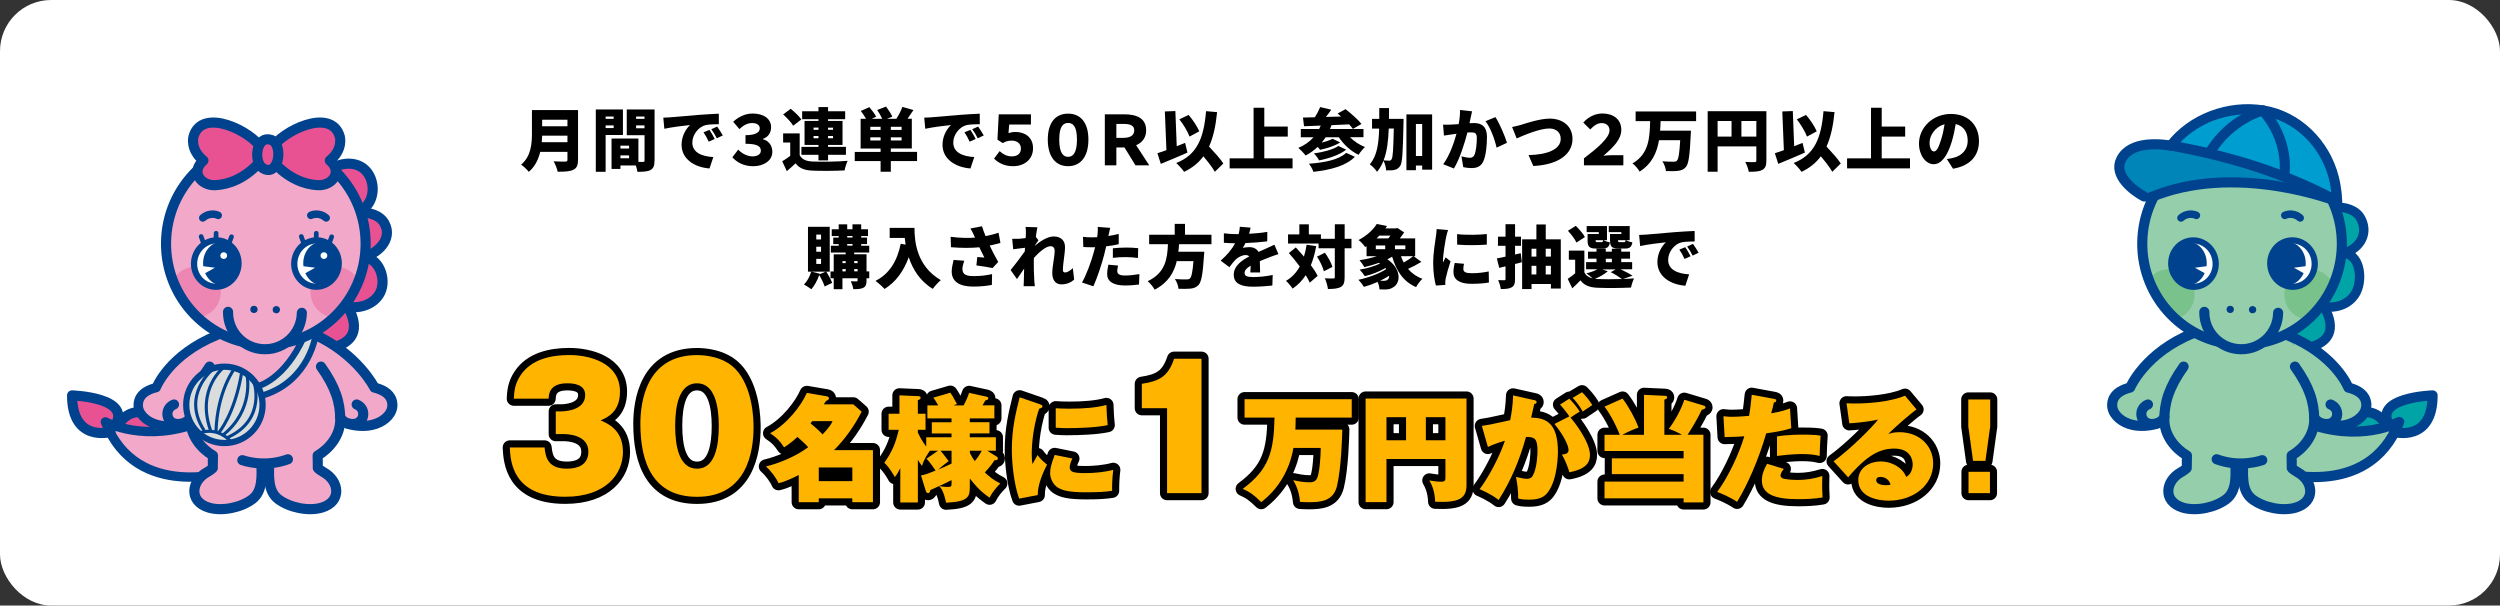 <?xml version="1.0" encoding="UTF-8"?>
<svg id="_レイヤー_2" data-name="レイヤー 2" xmlns="http://www.w3.org/2000/svg" viewBox="0 0 880 213.15">
  <rect x="0" y="0" width="880" height="213.15" fill="#333333" stroke="none"/>
  <defs>
    <style>
      .cls-1 {
        fill: #95ceab;
      }

      .cls-1, .cls-2, .cls-3, .cls-4, .cls-5, .cls-6, .cls-7, .cls-8, .cls-9, .cls-10, .cls-11, .cls-12, .cls-13, .cls-14 {
        stroke-width: 0px;
      }

      .cls-2, .cls-15 {
        fill: #dbdcdc;
      }

      .cls-15, .cls-16, .cls-17, .cls-18, .cls-19, .cls-20, .cls-21, .cls-22, .cls-23, .cls-24, .cls-25 {
        stroke-linecap: round;
        stroke-linejoin: round;
      }

      .cls-15, .cls-16, .cls-17, .cls-19, .cls-20, .cls-21, .cls-22, .cls-23, .cls-24, .cls-25 {
        stroke: #00428d;
      }

      .cls-15, .cls-17, .cls-24 {
        stroke-width: 2.2px;
      }

      .cls-16 {
        stroke-width: 1.65px;
      }

      .cls-16, .cls-18, .cls-19, .cls-22, .cls-23, .cls-24, .cls-25 {
        fill: none;
      }

      .cls-3 {
        fill: #ed86b3;
      }

      .cls-17, .cls-6 {
        fill: #fff;
      }

      .cls-18 {
        stroke: #000;
        stroke-width: 5px;
      }

      .cls-19 {
        stroke-width: 2.65px;
      }

      .cls-5 {
        fill: #003d87;
      }

      .cls-20, .cls-21, .cls-23 {
        stroke-width: 3.56px;
      }

      .cls-20, .cls-14 {
        fill: #e85292;
      }

      .cls-21, .cls-10 {
        fill: #00a4a7;
      }

      .cls-22 {
        stroke-width: 1.1px;
      }

      .cls-7 {
        fill: #7ac28c;
      }

      .cls-8 {
        fill: #f2a8c8;
      }

      .cls-9 {
        fill: #ffb400;
      }

      .cls-11 {
        fill: #00428d;
      }

      .cls-25 {
        stroke-width: 3.3px;
      }

      .cls-12 {
        fill: #009ed0;
      }

      .cls-13 {
        fill: #0085b9;
      }
    </style>
  </defs>
  <g id="_レイヤー_2-2" data-name="レイヤー 2">
    <rect class="cls-6" width="880" height="213.15" rx="18" ry="18"/>
    <g>
      <path class="cls-4" d="m203.46,56.25c0,1.97-.46,2.95-1.68,3.53-1.27.6-3.02.67-5.47.67-.19-1.03-.89-2.74-1.44-3.67,1.54.12,3.55.1,4.13.1s.74-.19.74-.67v-2.76h-9.58c-.65,2.66-1.85,5.23-4.03,7.03-.53-.72-1.94-2.04-2.71-2.52,3.53-2.93,3.82-7.42,3.82-10.99v-8.23h16.23v17.52Zm-3.72-6.19v-2.3h-8.9c-.02.72-.07,1.51-.14,2.3h9.05Zm-8.9-7.92v2.3h8.9v-2.3h-8.9Z"/>
      <path class="cls-4" d="m213.18,47.51v12.96h-3.46v-21.94h9.55v8.98h-6.1Zm0-6.5v.82h2.83v-.82h-2.83Zm2.83,4.06v-.94h-2.83v.94h2.83Zm14.38,11.42c0,1.78-.34,2.76-1.39,3.34-1.08.58-2.52.65-4.63.65-.07-.6-.29-1.44-.55-2.23h-5.42v1.22h-3.14v-10.7h9.46v8.23h1.58c.43,0,.58-.14.58-.55v-8.86h-6.26v-9.05h9.79v17.95Zm-12-5.21v1.01h3.05v-1.01h-3.05Zm3.05,4.44v-1.01h-3.05v1.01h3.05Zm2.47-14.71v.82h2.95v-.82h-2.95Zm2.95,4.13v-1.01h-2.95v1.01h2.95Z"/>
      <path class="cls-4" d="m235.93,41.29c2.23-.19,5.83-.48,10.18-.86,2.38-.19,5.18-.34,6.91-.41l.02,3.7c-1.22.02-3.24.02-4.56.29-2.57.58-4.78,3.36-4.78,6.17,0,3.5,3.29,4.87,7.39,5.11l-1.34,4.01c-5.3-.41-9.84-3.29-9.84-8.35,0-3.26,1.73-5.79,3-6.94-2.04.22-6.22.7-9.07,1.32l-.36-3.91c.96-.02,1.99-.07,2.45-.12Zm15.67,7.63l-2.14.94c-.65-1.39-1.06-2.18-1.82-3.29l2.09-.86c.6.89,1.44,2.33,1.87,3.22Zm2.83-1.25l-2.11,1.01c-.7-1.37-1.15-2.11-1.94-3.19l2.06-.94c.62.86,1.51,2.26,1.99,3.12Z"/>
      <path class="cls-4" d="m257.79,55.36l2.06-2.69c1.32,1.42,3.34,2.38,4.99,2.38,1.82,0,2.98-.79,2.98-1.99,0-1.51-1.15-2.45-5.4-2.45v-3.03c3.65,0,5.02-1.03,5.02-2.4,0-1.06-.86-1.87-2.69-1.87-1.42,0-2.93.6-4.46,2.14l-2.21-2.59c1.97-1.82,4.37-2.9,6.84-2.9,4.01,0,6.5,1.92,6.5,4.8,0,1.99-.98,3.46-2.9,4.13v.1c1.92.53,3.34,2.06,3.34,4.46,0,3.12-3.07,5.06-6.72,5.06-3.46,0-5.88-1.49-7.34-3.14Z"/>
      <path class="cls-4" d="m281.5,54.64c.79,1.49,2.26,2.11,4.51,2.21,3,.14,8.78.07,12.36-.24-.38.79-.91,2.4-1.08,3.38-3.14.17-8.26.21-11.33.07-2.71-.12-4.51-.74-5.93-2.57-.91.89-1.85,1.73-3.07,2.76l-1.61-3.48c.89-.53,1.87-1.2,2.81-1.9v-4.7h-2.5v-3.22h5.83v7.68Zm-2.3-10.39c-.65-1.15-2.23-2.81-3.53-3.98l2.66-1.97c1.32,1.06,2.98,2.62,3.74,3.75l-2.88,2.21Zm8.9,10.25h-6v-2.81h6v-.67h-4.9v-8.45h4.9v-.62h-5.74v-2.78h5.74v-1.49h3.38v1.49h6.02v2.78h-6.02v.62h5.09v8.45h-5.09v.67h6.29v2.81h-6.29v1.97h-3.38v-1.97Zm-1.73-8.81h1.73v-.77h-1.73v.77Zm1.73,2.98v-.79h-1.73v.79h1.73Zm3.38-3.74v.77h1.75v-.77h-1.75Zm1.75,2.95h-1.75v.79h1.75v-.79Z"/>
      <path class="cls-4" d="m322.81,56.7h-9.24v3.74h-3.6v-3.74h-9.1v-3.22h9.1v-1.2h-7.03v-10.46h1.9c-.48-.89-1.2-1.94-1.85-2.76l3.02-1.34c.86.98,1.92,2.4,2.4,3.36l-1.58.74h3.72c-.41-.94-1.13-2.16-1.78-3.1l3.12-1.2c.82,1.08,1.78,2.54,2.21,3.55l-1.87.74h3.29c.79-1.2,1.66-2.86,2.11-4.18l3.91,1.1c-.72,1.1-1.44,2.16-2.09,3.07h1.51v10.46h-7.39v1.2h9.24v3.22Zm-12.84-12.07h-3.62v1.1h3.62v-1.1Zm0,4.82v-1.1h-3.62v1.1h3.62Zm7.39-4.82h-3.79v1.1h3.79v-1.1Zm0,3.72h-3.79v1.1h3.79v-1.1Z"/>
      <path class="cls-4" d="m327.78,41.29c2.23-.19,5.83-.48,10.18-.86,2.38-.19,5.18-.34,6.91-.41l.02,3.7c-1.22.02-3.24.02-4.56.29-2.57.58-4.78,3.36-4.78,6.17,0,3.5,3.29,4.87,7.39,5.11l-1.34,4.01c-5.3-.41-9.84-3.29-9.84-8.35,0-3.26,1.73-5.79,3-6.94-2.04.22-6.22.7-9.07,1.32l-.36-3.91c.96-.02,1.99-.07,2.45-.12Zm15.67,7.63l-2.14.94c-.65-1.39-1.06-2.18-1.82-3.29l2.09-.86c.6.89,1.44,2.33,1.87,3.22Zm2.83-1.25l-2.11,1.01c-.7-1.37-1.15-2.11-1.94-3.19l2.06-.94c.62.86,1.51,2.26,1.99,3.12Z"/>
      <path class="cls-4" d="m349.9,55.84l1.97-2.64c1.25,1.13,2.57,1.85,4.27,1.85,1.85,0,3.22-.86,3.22-2.76s-1.51-2.79-3.22-2.79c-1.13,0-2.04.19-3.17.87l-1.87-1.2.46-8.93h11.33v3.6h-7.66l-.24,3.02c.77-.26,1.61-.41,2.45-.41,3.22,0,6.19,1.75,6.19,5.74s-3.19,6.31-6.96,6.31c-3.02,0-5.06-1.03-6.77-2.66Z"/>
      <path class="cls-4" d="m368.82,49.14c0-6.1,2.83-9.14,7.15-9.14s7.15,3.05,7.15,9.14-2.83,9.36-7.15,9.36-7.15-3.26-7.15-9.36Zm10.27,0c0-4.82-1.49-5.86-3.12-5.86s-3.12,1.03-3.12,5.86,1.49,6.07,3.12,6.07,3.12-1.25,3.12-6.07Z"/>
      <path class="cls-4" d="m399.68,58.19l-3.86-6.29h-2.86v6.29h-4.06v-17.95h6.82c4.34,0,7.73,1.34,7.73,5.66,0,2.57-1.44,4.34-3.53,5.21l4.61,7.08h-4.85Zm-6.72-9.67h2.47c2.5,0,3.82-.91,3.82-2.62s-1.32-2.28-3.82-2.28h-2.47v4.9Z"/>
      <path class="cls-4" d="m417.97,53.72c-3.12,1.39-6.6,2.83-9.36,3.96l-1.2-3.74c.91-.29,1.99-.65,3.17-1.08l-.55-13.63,3.7-.14.48,12.38c.98-.38,1.99-.79,2.95-1.18l.82,3.43Zm9.65,6.75c-.82-1.49-2.42-3.53-4.03-5.45-1.7,2.3-3.91,4.1-6.79,5.47-.48-.77-1.94-2.38-2.78-3.12,7.27-2.81,9.72-8.64,10.51-18.24l3.89.34c-.48,4.83-1.34,8.83-2.83,12.12,1.87,2.02,3.98,4.3,5.02,5.95l-2.98,2.93Zm-8.9-12.39c-.6-1.68-2.14-4.25-3.58-6.07l3.24-1.56c1.54,1.75,3.05,4.1,3.77,5.78l-3.43,1.85Z"/>
      <path class="cls-4" d="m454.98,55.74v3.53h-22.15v-3.53h8.43v-17.81h3.77v6.62h8.26v3.53h-8.26v7.66h9.96Z"/>
      <path class="cls-4" d="m475.19,48.3c1.44,1.44,3.31,2.69,5.28,3.46-.74.65-1.75,1.92-2.26,2.74-2.76-1.32-5.18-3.58-6.96-6.19h-4.63c-.43.67-.91,1.3-1.39,1.9,1.49-.38,2.95-.87,3.84-1.37l2.66,1.3c-1.92,1.25-4.73,2.11-7.08,2.59-.22-.29-.5-.67-.84-1.01-1.27,1.2-2.69,2.23-4.25,3.02-.5-.72-1.8-2.06-2.54-2.69,2.11-.86,3.91-2.14,5.35-3.74h-4.49v-2.9h6.46c.19-.38.38-.79.55-1.2-2.16.1-4.18.17-5.88.22l-.36-3.05,4.18-.1c.74-1.15,1.44-2.5,1.87-3.6l3.91.94c-.62.89-1.27,1.75-1.9,2.54,1.73-.05,3.53-.1,5.33-.14-.41-.38-.82-.72-1.2-1.06l2.78-1.54c1.87,1.46,4.39,3.65,5.62,5.21l-3.02,1.75c-.34-.48-.79-1.01-1.32-1.61-2.06.12-4.18.22-6.22.29-.14.46-.34.91-.53,1.34h11.79v2.9h-4.75Zm1.73,6.89c-3.24,3.26-8.47,4.58-14.59,5.3-.31-.89-.96-2.09-1.58-2.86,5.45-.38,10.58-1.42,13.1-3.82l3.07,1.37Zm-3.07-2.5c-2.38,1.87-6.05,3.07-9.53,3.77-.38-.74-1.13-1.78-1.82-2.45,3.1-.43,6.79-1.34,8.62-2.64l2.74,1.32Z"/>
      <path class="cls-4" d="m494.05,41.84s0,1.1-.02,1.54c-.22,10.03-.38,13.85-1.15,15-.62.91-1.18,1.22-2.02,1.42-.74.19-1.8.19-2.93.17-.05-.96-.41-2.4-.94-3.38-.58,1.44-1.32,2.74-2.28,3.89-.53-.86-1.68-2.06-2.54-2.62,2.54-3,3.14-7.2,3.29-12.6h-2.5v-3.41h2.54v-3.82h3.43c0,1.32,0,2.59-.02,3.82h5.14Zm-5.21,3.41c-.17,4.34-.6,8.11-1.82,11.21.84.07,1.56.1,1.99.1.36,0,.58-.12.82-.48.46-.62.62-3.43.79-10.83h-1.78Zm15.27-4.97v19.44h-3.5v-1.44h-2.21v1.63h-3.34v-19.63h9.05Zm-3.5,14.64v-11.28h-2.21v11.28h2.21Z"/>
      <path class="cls-4" d="m518.17,39.18c-.17.72-.36,1.61-.5,2.28-.12.65-.26,1.3-.41,1.92.62-.05,1.18-.07,1.61-.07,2.74,0,4.54,1.3,4.54,4.85,0,2.79-.31,6.6-1.32,8.71-.82,1.71-2.21,2.3-4.15,2.3-.91,0-2.04-.14-2.88-.34l-.62-3.79c.86.24,2.3.5,2.9.5.74,0,1.3-.26,1.61-.91.6-1.18.89-3.89.89-6.1,0-1.73-.72-1.94-2.21-1.94-.26,0-.67.02-1.1.05-.96,3.7-2.74,9.41-4.75,12.67l-3.77-1.51c2.26-3.05,3.79-7.49,4.68-10.73-.62.1-1.15.17-1.49.22-.77.1-2.14.29-2.93.43l-.31-3.86c.91.07,1.82.02,2.76,0,.7-.02,1.68-.1,2.74-.17.34-1.85.5-3.5.46-4.97l4.27.46Zm8.21,2.04c1.44,2.13,3.38,6.74,4.08,9.05l-3.67,1.7c-.58-2.76-2.16-7.1-3.89-9.31l3.48-1.44Z"/>
      <path class="cls-4" d="m535.35,43.96c1.73-.53,6.65-2.21,10.15-2.21,4.49,0,8.02,2.57,8.02,7.2,0,5.21-4.82,9.05-13.8,9.48l-1.68-3.84c6.55-.12,11.33-1.97,11.33-5.71,0-2.09-1.37-3.65-4.03-3.65-3.29,0-8.64,2.23-11.47,3.5l-1.61-4.03c.86-.14,2.26-.5,3.1-.74Z"/>
      <path class="cls-4" d="m557.55,55.74c4.82-3.7,9-7.18,9-9.89,0-1.63-1.27-2.52-2.69-2.52-1.56,0-2.62.74-4.1,2.23l-2.45-2.42c1.94-2.16,4.37-3.19,6.74-3.19,3.77,0,6.65,1.99,6.65,5.76,0,3.38-2.83,6.14-6.29,9.12.96-.1,1.75-.19,2.59-.19h4.42v3.55h-13.87v-2.45Z"/>
      <path class="cls-4" d="m584.53,42.64c-.02,1.13-.1,2.23-.17,3.36h10.85s-.02,1.06-.07,1.49c-.34,7.22-.74,10.15-1.7,11.28-.79.94-1.66,1.22-2.83,1.37-1.01.14-2.64.12-4.2.07-.07-.98-.58-2.47-1.25-3.43,1.61.14,3.19.14,3.94.14.5,0,.82-.05,1.15-.34.58-.53.94-2.76,1.18-7.22h-7.46c-.74,4.32-2.47,8.3-6.82,11.04-.53-.96-1.58-2.18-2.52-2.88,5.93-3.41,6.05-9.27,6.22-14.88h-5.11v-3.41h21.29v3.41h-12.48Z"/>
      <path class="cls-4" d="m621.76,56.53c0,1.78-.36,2.71-1.46,3.29-1.1.58-2.59.65-4.73.65-.14-.98-.74-2.59-1.25-3.48,1.25.1,2.83.07,3.29.07s.62-.14.62-.58v-4.94h-13.63v8.9h-3.5v-21.31h20.67v17.4Zm-17.16-8.45h4.9v-5.5h-4.9v5.5Zm13.63,0v-5.5h-5.26v5.5h5.26Z"/>
      <path class="cls-4" d="m635.31,53.72c-3.12,1.39-6.6,2.83-9.36,3.96l-1.2-3.74c.91-.29,1.99-.65,3.17-1.08l-.55-13.63,3.7-.14.48,12.38c.98-.38,1.99-.79,2.95-1.18l.82,3.43Zm9.65,6.75c-.82-1.49-2.42-3.53-4.03-5.45-1.7,2.3-3.91,4.1-6.79,5.47-.48-.77-1.94-2.38-2.78-3.12,7.27-2.81,9.72-8.64,10.51-18.24l3.89.34c-.48,4.83-1.34,8.83-2.83,12.12,1.87,2.02,3.98,4.3,5.02,5.95l-2.98,2.93Zm-8.9-12.39c-.6-1.68-2.14-4.25-3.58-6.07l3.24-1.56c1.54,1.75,3.05,4.1,3.77,5.78l-3.43,1.85Z"/>
      <path class="cls-4" d="m672.32,55.74v3.53h-22.15v-3.53h8.42v-17.81h3.77v6.62h8.26v3.53h-8.26v7.66h9.96Z"/>
      <path class="cls-4" d="m685.26,55.98c1.01-.12,1.66-.26,2.33-.43,3.02-.74,5.04-2.86,5.04-5.98s-1.49-5.26-4.22-5.9c-.31,1.92-.74,4.01-1.39,6.19-1.42,4.75-3.55,7.94-6.36,7.94s-5.18-3.19-5.18-7.25c0-5.64,4.87-10.44,11.23-10.44s9.89,4.18,9.89,9.58c0,4.99-2.95,8.66-9.14,9.7l-2.18-3.41Zm-.77-12.24c-3.53.96-5.28,4.15-5.28,6.43,0,2.06.72,3.14,1.54,3.14.96,0,1.68-1.44,2.52-4.2.53-1.61.94-3.5,1.22-5.38Z"/>
      <path class="cls-4" d="m290.84,95.63c.82,1.25,1.68,2.86,2.09,3.94l-2.66,1.27c-.31-1.08-1.13-2.74-1.9-4.01-.67,1.9-1.73,3.79-2.78,4.99-.6-.48-1.87-1.3-2.59-1.68,1.13-1.1,2.06-2.83,2.54-4.51h-1.13v-15.79h7.66v15.79h-1.22Zm-.22,0h-4.99l2.9.7-.07.22,2.16-.91Zm-3.29-11.33h1.68v-1.73h-1.68v1.73Zm0,4.3h1.68v-1.75h-1.68v1.75Zm0,4.3h1.68v-1.78h-1.68v1.78Zm13.35-4.01v.62h4.34v6.03h.96v2.4h-.96v.79c0,1.37-.24,2.11-1.13,2.57-.89.46-2.04.48-3.53.48-.12-.82-.5-2.02-.86-2.78.74.05,1.73.05,1.99.05.29,0,.38-.1.38-.36v-.74h-5.33v3.86h-3.07v-3.86h-1.13v-2.4h1.13v-6.03h4.2v-.62h-5.21v-2.4h2.76v-.58h-1.92v-2.28h1.92v-.55h-2.45v-2.4h2.45v-1.73h3v1.73h1.85v-1.73h3.07v1.73h2.4v2.4h-2.4v.55h2.06v2.28h-2.06v.58h2.83v2.4h-5.3Zm-4.13,3.02v.72h1.13v-.72h-1.13Zm0,3.62h1.13v-.82h-1.13v.82Zm1.68-11.91h1.85v-.55h-1.85v.55Zm0,2.86h1.85v-.58h-1.85v.58Zm2.45,5.42v.72h1.2v-.72h-1.2Zm1.2,3.62v-.82h-1.2v.82h1.2Z"/>
      <path class="cls-4" d="m321.9,80.22c0,4.73.7,13.39,9.26,18.39-.79.62-2.21,2.18-2.81,3.07-4.56-2.74-7.1-6.96-8.47-11.14-1.82,5.02-4.66,8.81-8.52,11.18-.65-.74-2.28-2.21-3.19-2.86,4.85-2.4,7.66-6.96,8.88-13.06l1.73.31c-.14-.82-.24-1.61-.31-2.35h-5.3v-3.55h8.74Z"/>
      <path class="cls-4" d="m352.16,85.5c-1.1.31-2.4.65-3.79.94.89,1.92,1.94,3.94,3,5.76l-1.99,2.16c-1.44-.29-3.79-.7-5.69-.94l.31-2.95c.74.07,1.82.17,2.5.19-.5-1.03-1.15-2.28-1.78-3.62-2.86.29-6.17.29-9.98-.02l-.12-3.67c3.38.43,6.17.48,8.59.29l-.36-.79c-.43-.98-.67-1.49-1.27-2.42l4.08-.79c.31,1.1.77,2.23,1.27,3.48,1.66-.31,3.1-.72,4.56-1.2l.67,3.6Zm-12.74,6.29c-.26.72-.65,2.06-.65,2.76,0,1.54.58,2.64,3.84,2.64s4.85-.36,6.6-.7l-.07,3.79c-1.25.24-3.43.6-6.53.6-4.97,0-7.61-1.82-7.61-5.33,0-1.06.31-2.66.67-4.06l3.74.29Z"/>
      <path class="cls-4" d="m378.11,98.42c-1.01.89-2.42,1.68-4.54,1.68-1.9,0-3.17-1.44-3.17-3.94s.84-5.78.84-7.87c0-1.06-.55-1.63-1.44-1.63-1.63,0-4.06,2.11-5.88,4.13-.02.5-.02,1.01-.02,1.49,0,1.8,0,4.13.17,6.41.02.43.12,1.46.19,2.04h-3.94c.05-.6.07-1.58.07-1.97.02-1.44.05-2.69.1-4.2-.91,1.32-1.87,2.78-2.52,3.67l-2.23-3.17c1.34-1.66,3.58-4.54,4.99-6.58l.07-1.27c-1.22.14-2.88.36-4.15.53l-.36-3.67c.77.02,1.37.02,2.35-.02.65-.05,1.51-.12,2.4-.26.05-.74.07-1.34.07-1.58,0-.74.02-1.51-.12-2.33l4.18.12c-.17.74-.36,1.94-.55,3.38l.91,1.2c-.31.41-.86,1.25-1.3,1.87v.07c1.87-1.56,4.44-3.29,6.67-3.29,2.76,0,3.98,1.66,3.98,3.7,0,2.5-.74,5.66-.74,8.16,0,.53.29.82.74.82.67,0,1.73-.5,2.76-1.54l.46,4.06Z"/>
      <path class="cls-4" d="m393.8,85.96c-1.34.31-2.88.58-4.42.74-.24,1.01-.48,2.06-.72,3-.86,3.31-2.45,8.14-3.79,11.07l-4.01-1.34c1.42-2.35,3.29-7.42,4.18-10.73.14-.55.31-1.13.43-1.68-.41.02-.82.02-1.2.02-1.22,0-2.14-.05-2.95-.1l-.1-3.58c1.3.14,2.04.19,3.07.19.62,0,1.27-.02,1.9-.05.07-.36.12-.67.14-.96.12-1.01.14-2.06.07-2.67l4.39.34c-.19.74-.43,1.9-.55,2.45l-.1.41c1.22-.19,2.45-.43,3.65-.72v3.6Zm-.22,7.51c-.17.62-.31,1.42-.31,1.9,0,.98.62,1.61,2.71,1.61,1.61,0,3.26-.19,5.09-.5l-.14,3.67c-1.37.17-2.98.34-4.97.34-4.15,0-6.24-1.51-6.24-3.94,0-1.2.24-2.5.43-3.38l3.43.31Zm-1.85-6.07c1.37-.14,3.14-.26,4.7-.26,1.32,0,2.76.07,4.2.21l-.07,3.46c-1.18-.14-2.66-.31-4.13-.31-1.73,0-3.19.07-4.7.26v-3.36Z"/>
      <path class="cls-4" d="m415.02,85.96c-.05.89-.12,1.78-.24,2.66h9.12s-.02,1.01-.1,1.46c-.41,6.38-.91,9.12-1.9,10.22-.82.89-1.68,1.15-2.88,1.3-.98.1-2.59.1-4.2.05-.05-1.01-.58-2.47-1.25-3.43,1.63.14,3.31.14,4.06.14.53,0,.86-.05,1.2-.31.58-.48.98-2.4,1.27-6.14h-5.88c-.94,3.96-3,7.58-7.78,10.06-.5-.96-1.54-2.23-2.47-2.98,6.38-3,6.91-8.11,7.15-13.03h-6.62v-3.34h9v-3.82h3.62v3.82h9.31v3.34h-11.43Z"/>
      <path class="cls-4" d="m440.12,95.9c.05-.6.1-1.49.12-2.38-1.49.86-2.14,1.63-2.14,2.59s.74,1.42,2.98,1.42c2.11,0,4.82-.29,6.91-.74l-.12,3.72c-1.46.19-4.51.41-6.87.41-3.91,0-6.72-1.01-6.72-4.18s2.83-5.09,5.47-6.48c-.36-.36-.84-.48-1.3-.48-1.22,0-2.69.79-3.5,1.58-.72.74-1.39,1.61-2.21,2.69l-3.07-2.3c2.26-1.99,3.94-3.94,5.09-6.12-.98,0-2.71-.05-3.96-.17v-3.34c1.18.19,3,.29,4.27.29h.94c.26-1.08.38-1.99.41-2.59l3.79.31c-.1.53-.26,1.27-.53,2.16,2.14-.12,4.42-.31,6.41-.67l-.02,3.34c-2.23.29-5.14.5-7.68.6-.29.62-.6,1.2-.91,1.68.48-.14,1.68-.24,2.35-.24,1.39,0,2.54.58,3.17,1.68.96-.46,1.73-.77,2.57-1.15,1.03-.46,2.02-.91,3.02-1.39l1.42,3.31c-.84.24-2.33.79-3.24,1.15-.91.34-2.06.79-3.31,1.34.02,1.3.07,2.9.1,3.96h-3.43Z"/>
      <path class="cls-4" d="m463.3,86.63c-.43,2.47-1.06,4.7-1.87,6.72.98,1.34,1.85,2.64,2.38,3.77l-2.78,2.38c-.34-.79-.82-1.68-1.42-2.64-1.22,1.9-2.76,3.48-4.61,4.73-.43-.7-1.63-2.11-2.33-2.74,2.09-1.2,3.67-2.9,4.85-5.04-1.22-1.66-2.57-3.31-3.84-4.73l2.45-1.99c.91.98,1.9,2.09,2.86,3.22.41-1.3.72-2.69.94-4.15l3.38.48Zm12.41.77h-2.4v10.13c0,1.87-.31,2.86-1.32,3.46-1.03.6-2.57.74-4.56.74-.1-1.03-.6-2.71-1.08-3.77,1.25.07,2.52.07,2.95.07.41,0,.55-.12.55-.53v-10.1h-5.71v-1.68h-10.75v-3.22h3.98v-3.53h3.34v3.53h4.25v1.56h4.9v-5.11h3.46v5.11h2.4v3.34Zm-9.34,1.56c1.1,1.54,2.26,3.55,2.64,4.99l-3,1.54c-.34-1.39-1.37-3.55-2.42-5.16l2.78-1.37Z"/>
      <path class="cls-4" d="m500.31,92.18c-1.51.94-3.22,1.82-4.68,2.47,1.3,1.54,2.98,2.74,5.06,3.48-.74.67-1.75,2.02-2.23,2.93-4.49-1.94-6.91-5.64-8.42-10.7-.53.31-1.08.62-1.68.91,4.9,3.31,4.75,8.21,2.16,9.79-.98.65-1.73.82-3,.84-.6,0-1.27-.02-1.94-.05-.05-.77-.26-1.78-.67-2.62-1.58.72-3.24,1.32-4.8,1.75-.43-.72-1.32-1.87-1.94-2.5,3.48-.72,7.37-2.16,9.79-3.77-.1-.12-.19-.24-.29-.36-2.14,1.25-4.82,2.3-7.27,2.86-.41-.67-1.22-1.73-1.8-2.3,2.47-.41,5.21-1.18,7.18-2.14l-.41-.24c-1.68.6-3.46,1.1-5.11,1.49-.36-.6-1.18-1.85-1.7-2.42,2.04-.31,4.18-.79,6.07-1.42h-3.6v-3.53l-.5.31c-.5-.79-1.58-1.97-2.33-2.47,3.05-1.58,5.21-3.72,6.43-5.66l3.6.74c-.19.26-.38.55-.58.82h3.7l.53-.14,2.38,1.56c-.41.65-.96,1.39-1.54,2.11h5.42v6.26h-.55l2.74,1.99Zm-16.03-4.46h3.31v-1.32h-3.31v1.32Zm1.25-4.78c-.31.34-.65.67-.98.98h4.15c.26-.31.5-.65.72-.98h-3.89Zm3.46,14.11c-.98.65-2.06,1.22-3.17,1.78.41.02.79.02,1.13.02.58,0,1.08-.05,1.44-.36.41-.26.62-.77.6-1.44Zm5.69-10.66h-3.65v1.32h3.65v-1.32Zm-1.54,3.79c.29.79.6,1.54.98,2.23,1.2-.67,2.45-1.51,3.34-2.23h-4.32Z"/>
      <path class="cls-4" d="m509.72,80.97c-.22.53-.58,1.99-.67,2.42-.26,1.22-1.13,6.26-1.13,8.47,0,.07,0,.46.02.55.31-.67.6-1.15.91-1.82l1.75,1.37c-.72,2.16-1.46,4.78-1.73,6.12-.07.34-.14.91-.14,1.13,0,.26,0,.7.02,1.08l-3.31.22c-.48-1.61-.96-4.61-.96-7.83,0-3.65.7-7.61.94-9.36.1-.72.26-1.8.29-2.69l4.01.34Zm5.62,11.86c-.17.74-.24,1.27-.24,1.9,0,1.06.98,1.44,2.93,1.44,2.14,0,3.84-.19,6-.62l.07,3.89c-1.56.29-3.46.46-6.26.46-4.15,0-6.22-1.56-6.22-4.08,0-1.08.17-2.11.43-3.26l3.29.29Zm8.02-10.44v3.72c-3.12.24-7.27.26-10.44,0l-.02-3.7c3.1.38,7.8.26,10.46-.02Z"/>
      <path class="cls-4" d="m535.69,92.3c-.79.22-1.58.41-2.4.62v5.3c0,1.56-.26,2.4-1.15,2.9-.91.53-2.14.62-3.86.62-.1-.89-.53-2.26-.94-3.14.84.05,1.82.05,2.14.05.34,0,.46-.12.46-.46v-4.44l-2.21.55-.84-3.34c.89-.17,1.92-.38,3.05-.62v-3.82h-2.66v-3.22h2.66v-4.37h3.36v4.37h2.09v3.22h-2.09v3.07l1.99-.46.41,3.14Zm13.71-8.06v17.33h-3.48v-1.61h-6.82v1.78h-3.31v-17.5h5.02v-5.23h3.29v5.23h5.3Zm-10.3,3.31v2.78h1.7v-2.78h-1.7Zm0,9.07h1.7v-3.05h-1.7v3.05Zm4.99-9.07v2.78h1.82v-2.78h-1.82Zm1.82,9.07v-3.05h-1.82v3.05h1.82Z"/>
      <path class="cls-4" d="m571.4,98.2c1.37-.05,2.67-.12,3.75-.22-.36.77-.86,2.28-1.03,3.24-3.24.17-8.62.22-11.79.07-2.78-.12-4.61-.77-6.02-2.62-.84.91-1.73,1.78-2.86,2.83l-1.61-3.34c.82-.55,1.75-1.22,2.62-1.95v-4.78h-2.23v-3.22h5.47v7.71c.6,1.1,1.56,1.75,2.9,2.06-.65-.6-1.58-1.34-2.18-1.75,1.39-.36,2.83-.86,3.86-1.44h-3.98v-2.52h3.67v-1.22h-3v-2.47h3v-1.03h3.26v1.03h2.14v-1.03h3.31v1.03h3.1v2.47h-3.1v1.22h3.84v2.52h-4.06c1.54.74,3.22,1.61,4.2,2.26l-3.26,1.13Zm-16.49-12.82c-.5-1.15-1.85-2.9-3-4.15l2.76-1.73c1.18,1.15,2.62,2.76,3.22,3.94l-2.98,1.94Zm7.85-3.67h-4.25v-2.14h7.15v4.97h-1.22c.53.34,1.54.65,2.26.79-.29,1.68-1.03,2.16-2.64,2.16h-2.23c-2.35,0-3-.65-3-2.86v-2.26h3.94v-.67Zm3.17,13.78c-1.13,1.03-2.93,2.02-4.51,2.66.29.03.6.05.91.07,2.09.1,5.47.1,8.59,0-.91-.7-2.47-1.7-3.94-2.42l1.78-.98h-4.78l1.94.67Zm-2.23-10.25c.41,0,.53-.12.62-.7h-2.66v.07c0,.55.1.62.62.62h1.42Zm1.54,7.06h2.14v-1.22h-2.14v1.22Zm5.47-10.59h-4.42v-2.14h7.37v4.97h-1.32c.53.34,1.54.65,2.26.79-.29,1.68-1.03,2.16-2.64,2.16h-2.23c-2.35,0-3-.65-3-2.86v-2.26h3.98v-.67Zm.89,3.53c.41,0,.53-.12.62-.7h-2.66v.07c0,.55.1.62.62.62h1.42Z"/>
      <path class="cls-4" d="m579.42,82.58c2.23-.19,5.83-.48,10.18-.87,2.38-.19,5.18-.34,6.91-.41l.02,3.7c-1.22.02-3.24.02-4.56.29-2.57.58-4.78,3.36-4.78,6.17,0,3.5,3.29,4.87,7.39,5.11l-1.34,4.01c-5.3-.41-9.84-3.29-9.84-8.35,0-3.26,1.73-5.79,3-6.94-2.04.22-6.22.7-9.07,1.32l-.36-3.91c.96-.02,1.99-.07,2.45-.12Zm15.67,7.63l-2.14.94c-.65-1.39-1.06-2.18-1.82-3.29l2.09-.86c.6.89,1.44,2.33,1.87,3.22Zm2.83-1.25l-2.11,1.01c-.7-1.37-1.15-2.11-1.94-3.19l2.06-.94c.62.86,1.51,2.26,1.99,3.12Z"/>
    </g>
    <g>
      <g>
        <path class="cls-18" d="m195.63,152.81v-8h1.77c.53,0,8.59,0,8.59-5.77,0-4-4.71-4.12-6.35-4.12-6.3,0-6.47,3.94-6.53,5.41h-12.24c.12-2.41.29-5.18,2.41-8.3,3.71-5.53,10.59-7.06,17.12-7.06,6.88,0,17.83,2.59,17.83,12.88,0,7.12-4.35,9.06-6.83,10.12,2.59,1.12,7.88,3.35,7.88,11.12s-6.06,15.77-20.3,15.77c-18.71,0-19.3-12.65-19.53-17.36h12.24c.35,3.53,1.24,7.47,7.83,7.47,3.47,0,7.59-1.06,7.59-6,0-6.18-7.88-6.18-8.88-6.18h-2.59Z"/>
        <path class="cls-18" d="m258.9,129.92c6.18,6.53,6.35,17.89,6.35,20.48,0,8.65-2.35,24.48-19.89,24.48-15.59,0-19.95-12.12-19.95-25.71,0-7.65,2.06-24.18,19.95-24.18,2.29,0,9.18.35,13.53,4.94Zm-13.53,5c-6.35,0-7.71,8-7.71,15s1.35,15.06,7.71,15.06,7.65-8.18,7.65-15.06-1.41-15-7.65-15Z"/>
        <path class="cls-18" d="m281.16,167.18c-1.31.7-4.47,2.3-7.13,2.91-.66-1.6-2.54-4.26-4.43-5.9,4.26-.98,10.58-3.53,14.88-6.77-1.19-1.35-2.17-2.17-3.77-3.61-2.05,1.93-3.94,3.16-4.71,3.65-1.64-2.46-2.62-3.4-4.92-4.96,5.99-3.2,11.03-9.84,12.92-14.19l7.01,1.19c.49.08.78.33.78.7,0,.41-.33.66-1.03.94-.21.33-.61.94-.78,1.19h10.37l2.95,2.58c-2.54,4.96-5.78,9.59-9.72,13.53h13.69v18.33h-7.26v-1.35h-11.81v1.35h-7.05v-9.59Zm4.76-18.94c-.16.21-.21.29-.62.78,1.19.94,2.79,2.34,4.26,3.89,2.58-2.71,3.2-3.94,3.49-4.67h-7.13Zm14.1,21.12v-4.8h-11.81v4.8h11.81Z"/>
        <path class="cls-18" d="m324.21,167.35c.82-.16,1.89-.37,5.12-1.72-.45-.7-2.01-2.91-3.2-4.18l4.06-2.79h-2.87c-.94,1.39-2.09,3.03-2.79,5.37-.66-.94-.98-1.39-1.44-2.17v15.01h-6.19v-12.09c-1.03,2.05-1.56,2.71-1.93,3.16-.21-.41-1.68-3.16-3.69-5.04,2.83-4.02,3.98-6.97,5.08-11.6h-3.57v-5.66h3.81v-6.48l6.68.29c.33,0,.78.12.78.57s-.41.62-.98.86v4.76h2.71v5.66h-2.71v.98c.29.57,1.23,2.67,2.95,4.92v-3.28h8.9v-1.35h-6.93v-3.94h6.93v-1.35h-8.49v-4.59h3.81c-1.07-1.84-1.19-2.05-1.72-2.71l5.99-1.76c.37.53.82,1.15,2.34,3.98l-1.23.49h3.57c1.15-2.21,1.52-3.16,1.93-4.39l6.23,1.35c.29.08.53.29.53.53,0,.53-.57.66-1.07.78-.45.82-.66,1.23-.98,1.72h4.18v4.59h-8.65v1.35h6.93v3.94h-6.93v1.35h9.18v4.76h-3.03l3.44,2.13c.21.12.29.37.29.57,0,.66-.74.66-1.19.62-.62,1.02-1.48,2.25-3.4,4.3,1.48,1.43,3.16,2.79,5.45,3.9-1.31,1.23-2.95,3.24-3.77,5-3.49-2.38-5.17-4.51-6.97-6.77v3.24c0,3.2-.61,4.96-8.36,5.29-.16-.82-.9-4.59-2.46-5.86-.74.37-1.43.7-3.03,1.39-.08.37-.25,1.11-.86,1.11-.41,0-.7-.49-.78-.78l-1.68-5.45Zm6.85-8.69c.53.62,1.68,1.97,2.87,3.65-1.97,1.52-2.21,1.68-3.69,2.99,1.72-.74,2.91-1.23,4.71-2.13v-4.51h-3.9Zm3.9,10.33c-1.6.82-3.24,1.6-4.35,2.09,1.35.29,2.58.33,2.95.33,1.35,0,1.39-.33,1.39-1.27v-1.15Zm6.44-9.55c.7,1.43,1.23,2.21,1.72,2.87.78-.9,1.76-2.3,2.46-3.65h-4.18v.78Z"/>
        <path class="cls-18" d="m366.12,142.34c.57.21.82.29.82.66,0,.57-.66.74-1.15.86-2.62,7.63-2.62,15.09-2.62,15.99,0,1.52.12,2.54.25,3.53.29-.49,1.56-2.75,1.8-3.2.49.66,1.19,1.64,3.36,3.4-1.35,2.42-3.4,7.22-3.28,10.66l-6.56,1.27c-1.93-5.25-2.58-13.16-2.58-17.14,0-7.38,1.35-12.87,2.75-18.53l7.22,2.5Zm11.36,19.07c-.49.86-.94,2.38-.94,3.03,0,1.68,1.23,2.09,5.49,2.09,3.12,0,6.81-.33,9.84-1.15-.33,2.26-.45,5.78-.41,7.38-2.05.33-4.55.53-8.98.53-6.15,0-8.53-.61-10.33-1.8-1.56-1.07-2.5-3.2-2.5-4.92s.41-3.24,1.6-6.44l6.23,1.27Zm-5.86-17.71c1.11.08,2.5.16,4.8.16,5.45,0,9.64-.41,13.04-1.31.04,2.5.25,5.29.45,7.09-3.94.86-10.13,1.07-14.31,1.07-.74,0-2.17,0-3.98-.16v-6.85Z"/>
        <path class="cls-18" d="m410.8,143.69h-8.88v-8.59c6.24-.94,9.3-2.65,11.36-8.83h9.65v47.31h-12.12v-29.89Z"/>
        <path class="cls-18" d="m472.49,151.19c-.04,2.09-.33,13.57-1.89,19.97-1.31,5.33-5.82,5.62-10.04,5.62-1.31,0-2.17-.08-2.95-.12-.37-4.18-1.72-6.48-2.42-7.63,1.35.29,3.53.74,5.66.74,2.42,0,2.95-.98,3.44-4.14.16-.9.53-3.69.62-7.95h-9.63c-.78,4.8-3.4,12.96-11.32,19.07-2.54-2.54-4.1-3.61-6.52-4.67,9.27-6.85,10.95-13.16,11.19-25.09h-10.54v-6.48h37.72v6.48h-19.72c-.04,2.67-.08,2.99-.12,4.22h16.52Z"/>
        <path class="cls-18" d="m488.04,161.57v15.17h-7.34v-36.45h35.51v30.54c0,4.76-2.91,6.15-11.03,5.78-.12-4.06-1.44-6.4-2.05-7.5,1.31.25,2.79.45,4.1.45,1.48,0,1.56-.49,1.56-1.56v-6.44h-20.75Zm6.89-14.72h-6.89v8.12h6.89v-8.12Zm6.97,8.12h6.89v-8.12h-6.89v8.12Z"/>
        <path class="cls-18" d="m540.11,140.86c.41.08.78.21.78.66,0,.53-.57.66-.82.66-.41,1.89-.66,2.95-1.11,4.84,5.25,0,9.43,1.93,9.43,11.97,0,.49,0,9.63-3.53,14.27-1.11,1.48-2.75,2.62-6.56,2.62-2.5,0-3.28-.25-3.9-.41.04-2.62-.29-5.17-.78-7.59,2.42.57,3.12.66,3.77.66.41,0,1.52,0,2.13-1.07,1.56-2.71,1.68-8.04,1.68-8.73,0-4.51-1.11-4.96-4.06-4.92-2.13,7.83-5.25,15.38-9.63,22.18-2.46-2.01-5.95-3.48-6.68-3.81,3.03-4.02,6.89-11.11,8.9-17.06-3.36.98-5.17,1.8-5.99,2.21l-2.13-7.42c2.71-.45,3.03-.49,3.73-.66.82-.16,5.29-1.15,6.23-1.35.41-1.8.98-5.45,1.03-8.73l7.5,1.68Zm12.3,5.7c-.33-.57-2.09-2.87-3.28-4.14l3.28-2.09c2.13,2.17,3.16,3.81,3.65,4.55-1.27.78-1.8,1.11-3.24,2.13,1.56,1.68,6.85,8.73,6.85,13.08,0,2.62-1.23,5-7.26,6.15-.37-1.43-1.48-4.39-2.62-6.23,1.15-.08,2.34-.37,2.34-1.56,0-1.56-1.6-5.08-4.96-9.22l5.25-2.67Zm4.47-8.49c1.15,1.11,2.67,2.91,3.61,4.51-.29.21-.41.29-1.68,1.15-.29.16-1.15.74-1.68,1.15-1.6-2.83-2.95-4.18-3.57-4.84l3.32-1.97Z"/>
        <path class="cls-18" d="m578.69,153.04v-14.06l7.17.33c.53.04.98.04.98.57,0,.45-.37.57-.98.78v12.38h6.19c-2.09-1.15-2.99-1.52-4.63-2.09,2.09-2.71,4.43-6.93,5.45-10.25l7.05,2.13c.25.08.41.33.41.57,0,.49-.7.66-1.31.86-1.48,3.2-4.1,7.46-5,8.77h5.58v23.82h-6.97v-1.43h-27.84v-5.9h27.84v-2.62h-25.26v-5.58h25.26v-2.58h-27.84v-5.7h5.37c-.66-1.72-2.75-6.44-5.37-9.92l6.35-2.83c2.09,2.75,4.31,6.72,5.62,10.21-2.42.82-5.12,2.21-5.74,2.54h7.67Z"/>
        <path class="cls-18" d="m624.46,140.41c.45.08.78.16.78.62,0,.53-.49.57-.82.61-.29,1.35-.57,2.5-.98,3.85,3.53-.57,5.54-1.31,6.64-1.72l.45,6.97c-2.62.86-5.9,1.39-8.82,1.8-2.67,9.23-6.6,18.16-10.25,24.11-2.71-1.84-6.11-3.16-7.01-3.49,3.89-5.21,7.83-13.69,9.55-19.6-1.93.16-3.36.25-6.93.29l-.41-7.34c1.43.2,2.42.2,2.99.2,2.21,0,4.35-.2,6.03-.33.45-2.58.7-5.12.94-7.42l7.83,1.44Zm3.44,24.64c-1.15,1.44-1.15,2.17-1.15,2.3,0,.74.57,1.02,1.27,1.19,1.64.33,3.81.41,4.67.41,3.08,0,5.82-.45,8.77-1.39-.12,3.94-.04,5.66.08,7.54-2.83.49-5.74.61-8.61.61-8.36,0-12.75-1.8-12.75-6.6,0-2.13.78-4.02,1.84-5.86l5.86,1.8Zm-2.38-11.44c3.65-.62,8.4-.62,9.14-.62,3.69,0,5.29.21,6.19.37-.21,3.24-.25,3.89-.33,7.13-1.64-.41-3.49-.66-6.15-.66-.7,0-3.65,0-8.86.66v-6.89Z"/>
        <path class="cls-18" d="m674.61,144.14c-2.01,1.35-8.08,6.64-9.92,8.65.82-.29,1.8-.66,3.94-.66,6.93,0,11.85,4.72,11.85,11.03,0,7.5-6.77,13.08-15.7,13.08-3.24,0-10.66-1.02-10.66-7.26,0-4.55,4.35-6.56,7.91-6.56,3.89,0,7.79,2.26,8.94,5.45,1.68-.82,2.3-2.91,2.3-4.39,0-1.11-.41-5.58-6.48-5.58-4.76,0-9.35,1.97-16.24,10.13l-5.12-5.66c5.7-4.1,13.49-11.85,15.66-14.68-4.14.94-9.22,1.27-10.13,1.31l-.98-7.05c.78.04,1.64.08,2.99.08,4.1,0,12.3-.49,17.59-2.75l4.06,4.84Zm-12.71,23.74c-1.31,0-1.48.78-1.48,1.15,0,1.43,2.17,1.76,3.32,1.76.82,0,1.35-.08,1.72-.16-.41-1.72-1.8-2.75-3.57-2.75Z"/>
        <path class="cls-18" d="m700.55,140.62v9.47l-1.68,12.14h-4.35l-1.68-12.14v-9.47h7.71Zm-7.63,25.46h7.54v7.5h-7.54v-7.5Z"/>
      </g>
      <g>
        <path class="cls-9" d="m195.63,152.81v-8h1.77c.53,0,8.59,0,8.59-5.77,0-4-4.71-4.12-6.35-4.12-6.3,0-6.47,3.94-6.53,5.41h-12.24c.12-2.41.29-5.18,2.41-8.3,3.71-5.53,10.59-7.06,17.12-7.06,6.88,0,17.83,2.59,17.83,12.88,0,7.12-4.35,9.06-6.83,10.12,2.59,1.12,7.88,3.35,7.88,11.12s-6.06,15.77-20.3,15.77c-18.71,0-19.3-12.65-19.53-17.36h12.24c.35,3.53,1.24,7.47,7.83,7.47,3.47,0,7.59-1.06,7.59-6,0-6.18-7.88-6.18-8.88-6.18h-2.59Z"/>
        <path class="cls-9" d="m258.9,129.92c6.18,6.53,6.35,17.89,6.35,20.48,0,8.65-2.35,24.48-19.89,24.48-15.59,0-19.95-12.12-19.95-25.71,0-7.65,2.06-24.18,19.95-24.18,2.29,0,9.18.35,13.53,4.94Zm-13.53,5c-6.35,0-7.71,8-7.71,15s1.35,15.06,7.71,15.06,7.65-8.18,7.65-15.06-1.41-15-7.65-15Z"/>
        <path class="cls-9" d="m281.16,167.18c-1.31.7-4.47,2.3-7.13,2.91-.66-1.6-2.54-4.26-4.43-5.9,4.26-.98,10.58-3.53,14.88-6.77-1.19-1.35-2.17-2.17-3.77-3.61-2.05,1.93-3.94,3.16-4.71,3.65-1.64-2.46-2.62-3.4-4.92-4.96,5.99-3.2,11.03-9.84,12.92-14.19l7.01,1.19c.49.08.78.33.78.7,0,.41-.33.66-1.03.94-.21.33-.61.94-.78,1.19h10.37l2.95,2.58c-2.54,4.96-5.78,9.59-9.72,13.53h13.69v18.33h-7.26v-1.35h-11.81v1.35h-7.05v-9.59Zm4.76-18.94c-.16.21-.21.29-.62.78,1.19.94,2.79,2.34,4.26,3.89,2.58-2.71,3.2-3.94,3.49-4.67h-7.13Zm14.1,21.12v-4.8h-11.81v4.8h11.81Z"/>
        <path class="cls-9" d="m324.21,167.35c.82-.16,1.89-.37,5.12-1.72-.45-.7-2.01-2.91-3.2-4.18l4.06-2.79h-2.87c-.94,1.39-2.09,3.03-2.79,5.37-.66-.94-.98-1.39-1.44-2.17v15.01h-6.19v-12.09c-1.03,2.05-1.56,2.71-1.93,3.16-.21-.41-1.68-3.16-3.69-5.04,2.83-4.02,3.98-6.97,5.08-11.6h-3.57v-5.66h3.81v-6.48l6.68.29c.33,0,.78.12.78.57s-.41.62-.98.86v4.76h2.71v5.66h-2.71v.98c.29.57,1.23,2.67,2.95,4.92v-3.28h8.9v-1.35h-6.93v-3.94h6.93v-1.35h-8.49v-4.59h3.81c-1.07-1.84-1.19-2.05-1.72-2.71l5.99-1.76c.37.53.82,1.15,2.34,3.98l-1.23.49h3.57c1.15-2.21,1.52-3.16,1.93-4.39l6.23,1.35c.29.08.53.29.53.53,0,.53-.57.66-1.07.78-.45.82-.66,1.23-.98,1.72h4.18v4.59h-8.65v1.35h6.93v3.94h-6.93v1.35h9.18v4.76h-3.03l3.44,2.13c.21.12.29.37.29.57,0,.66-.74.66-1.19.62-.62,1.02-1.48,2.25-3.4,4.3,1.48,1.43,3.16,2.79,5.45,3.9-1.31,1.23-2.95,3.24-3.77,5-3.49-2.38-5.17-4.51-6.97-6.77v3.24c0,3.2-.61,4.96-8.36,5.29-.16-.82-.9-4.59-2.46-5.86-.74.37-1.43.7-3.03,1.39-.08.37-.25,1.11-.86,1.11-.41,0-.7-.49-.78-.78l-1.68-5.45Zm6.85-8.69c.53.62,1.68,1.97,2.87,3.65-1.97,1.52-2.21,1.68-3.69,2.99,1.72-.74,2.91-1.23,4.71-2.13v-4.51h-3.9Zm3.9,10.33c-1.6.82-3.24,1.6-4.35,2.09,1.35.29,2.58.33,2.95.33,1.35,0,1.39-.33,1.39-1.27v-1.15Zm6.44-9.55c.7,1.43,1.23,2.21,1.72,2.87.78-.9,1.76-2.3,2.46-3.65h-4.18v.78Z"/>
        <path class="cls-9" d="m366.12,142.34c.57.21.82.29.82.66,0,.57-.66.74-1.15.86-2.62,7.63-2.62,15.09-2.62,15.99,0,1.52.12,2.54.25,3.53.29-.49,1.56-2.75,1.8-3.2.49.66,1.19,1.64,3.36,3.4-1.35,2.42-3.4,7.22-3.28,10.66l-6.56,1.27c-1.93-5.25-2.58-13.16-2.58-17.14,0-7.38,1.35-12.87,2.75-18.53l7.22,2.5Zm11.36,19.07c-.49.86-.94,2.38-.94,3.03,0,1.68,1.23,2.09,5.49,2.09,3.12,0,6.81-.33,9.84-1.15-.33,2.26-.45,5.78-.41,7.38-2.05.33-4.55.53-8.98.53-6.15,0-8.53-.61-10.33-1.8-1.56-1.07-2.5-3.2-2.5-4.92s.41-3.24,1.6-6.44l6.23,1.27Zm-5.86-17.71c1.11.08,2.5.16,4.8.16,5.45,0,9.64-.41,13.04-1.31.04,2.5.25,5.29.45,7.09-3.94.86-10.13,1.07-14.31,1.07-.74,0-2.17,0-3.98-.16v-6.85Z"/>
        <path class="cls-9" d="m410.8,143.69h-8.88v-8.59c6.24-.94,9.3-2.65,11.36-8.83h9.65v47.31h-12.12v-29.89Z"/>
        <path class="cls-9" d="m472.49,151.19c-.04,2.09-.33,13.57-1.89,19.97-1.31,5.33-5.82,5.62-10.04,5.62-1.31,0-2.17-.08-2.95-.12-.37-4.18-1.72-6.48-2.42-7.63,1.35.29,3.53.74,5.66.74,2.42,0,2.95-.98,3.44-4.14.16-.9.53-3.69.62-7.95h-9.63c-.78,4.8-3.4,12.96-11.32,19.07-2.54-2.54-4.1-3.61-6.52-4.67,9.27-6.85,10.95-13.16,11.19-25.09h-10.54v-6.48h37.72v6.48h-19.72c-.04,2.67-.08,2.99-.12,4.22h16.52Z"/>
        <path class="cls-9" d="m488.04,161.57v15.17h-7.34v-36.45h35.51v30.54c0,4.76-2.91,6.15-11.03,5.78-.12-4.06-1.44-6.4-2.05-7.5,1.31.25,2.79.45,4.1.45,1.48,0,1.56-.49,1.56-1.56v-6.44h-20.75Zm6.89-14.72h-6.89v8.12h6.89v-8.12Zm6.97,8.12h6.89v-8.12h-6.89v8.12Z"/>
        <path class="cls-9" d="m540.11,140.86c.41.08.78.21.78.66,0,.53-.57.66-.82.66-.41,1.89-.66,2.95-1.11,4.84,5.25,0,9.43,1.93,9.43,11.97,0,.49,0,9.63-3.53,14.27-1.11,1.48-2.75,2.62-6.56,2.62-2.5,0-3.28-.25-3.9-.41.04-2.62-.29-5.17-.78-7.59,2.42.57,3.12.66,3.77.66.41,0,1.52,0,2.13-1.07,1.56-2.71,1.68-8.04,1.68-8.73,0-4.51-1.11-4.96-4.06-4.92-2.13,7.83-5.25,15.38-9.63,22.18-2.46-2.01-5.95-3.48-6.68-3.81,3.03-4.02,6.89-11.11,8.9-17.06-3.36.98-5.17,1.8-5.99,2.21l-2.13-7.42c2.71-.45,3.03-.49,3.73-.66.82-.16,5.29-1.15,6.23-1.35.41-1.8.98-5.45,1.03-8.73l7.5,1.68Zm12.3,5.7c-.33-.57-2.09-2.87-3.28-4.14l3.28-2.09c2.13,2.17,3.16,3.81,3.65,4.55-1.27.78-1.8,1.11-3.24,2.13,1.56,1.68,6.85,8.73,6.85,13.08,0,2.62-1.23,5-7.26,6.15-.37-1.43-1.48-4.39-2.62-6.23,1.15-.08,2.34-.37,2.34-1.56,0-1.56-1.6-5.08-4.96-9.22l5.25-2.67Zm4.47-8.49c1.15,1.11,2.67,2.91,3.61,4.51-.29.21-.41.29-1.68,1.15-.29.16-1.15.74-1.68,1.15-1.6-2.83-2.95-4.18-3.57-4.84l3.32-1.97Z"/>
        <path class="cls-9" d="m578.69,153.04v-14.06l7.17.33c.53.04.98.04.98.57,0,.45-.37.57-.98.78v12.38h6.19c-2.09-1.15-2.99-1.52-4.63-2.09,2.09-2.71,4.43-6.93,5.45-10.25l7.05,2.13c.25.08.41.33.41.57,0,.49-.7.66-1.31.86-1.48,3.2-4.1,7.46-5,8.77h5.58v23.82h-6.97v-1.43h-27.84v-5.9h27.84v-2.62h-25.26v-5.58h25.26v-2.58h-27.84v-5.7h5.37c-.66-1.72-2.75-6.44-5.37-9.92l6.35-2.83c2.09,2.75,4.31,6.72,5.62,10.21-2.42.82-5.12,2.21-5.74,2.54h7.67Z"/>
        <path class="cls-9" d="m624.46,140.41c.45.08.78.16.78.62,0,.53-.49.57-.82.61-.29,1.35-.57,2.5-.98,3.85,3.53-.57,5.54-1.31,6.64-1.72l.45,6.97c-2.62.86-5.9,1.39-8.82,1.8-2.67,9.23-6.6,18.16-10.25,24.11-2.71-1.84-6.11-3.16-7.01-3.49,3.89-5.21,7.83-13.69,9.55-19.6-1.93.16-3.36.25-6.93.29l-.41-7.34c1.43.2,2.42.2,2.99.2,2.21,0,4.35-.2,6.03-.33.45-2.58.7-5.12.94-7.42l7.83,1.44Zm3.44,24.64c-1.15,1.44-1.15,2.17-1.15,2.3,0,.74.57,1.02,1.27,1.19,1.64.33,3.81.41,4.67.41,3.08,0,5.82-.45,8.77-1.39-.12,3.94-.04,5.66.08,7.54-2.83.49-5.74.61-8.61.61-8.36,0-12.75-1.8-12.75-6.6,0-2.13.78-4.02,1.84-5.86l5.86,1.8Zm-2.38-11.44c3.65-.62,8.4-.62,9.14-.62,3.69,0,5.29.21,6.19.37-.21,3.24-.25,3.89-.33,7.13-1.64-.41-3.49-.66-6.15-.66-.7,0-3.65,0-8.86.66v-6.89Z"/>
        <path class="cls-9" d="m674.61,144.14c-2.01,1.35-8.08,6.64-9.92,8.65.82-.29,1.8-.66,3.94-.66,6.93,0,11.85,4.72,11.85,11.03,0,7.5-6.77,13.08-15.7,13.08-3.24,0-10.66-1.02-10.66-7.26,0-4.55,4.35-6.56,7.91-6.56,3.89,0,7.79,2.26,8.94,5.45,1.68-.82,2.3-2.91,2.3-4.39,0-1.11-.41-5.58-6.48-5.58-4.76,0-9.35,1.97-16.24,10.13l-5.12-5.66c5.7-4.1,13.49-11.85,15.66-14.68-4.14.94-9.22,1.27-10.13,1.31l-.98-7.05c.78.04,1.64.08,2.99.08,4.1,0,12.3-.49,17.59-2.75l4.06,4.84Zm-12.71,23.74c-1.31,0-1.48.78-1.48,1.15,0,1.43,2.17,1.76,3.32,1.76.82,0,1.35-.08,1.72-.16-.41-1.72-1.8-2.75-3.57-2.75Z"/>
        <path class="cls-9" d="m700.55,140.62v9.47l-1.68,12.14h-4.35l-1.68-12.14v-9.47h7.71Zm-7.63,25.46h7.54v7.5h-7.54v-7.5Z"/>
      </g>
    </g>
    <g>
      <path class="cls-21" d="m811.7,149.31c1.75-2.95,4.82-6.07,8.35-5.68,3.73.42,5.94,4.39,6.22,8.08-.29-3.68,2.75-6.17,5.89-6.56,4.02-.51,7.48,2.64,8.81,6.56"/>
      <path class="cls-1" d="m811.23,148.51c19.19,7.68,33.3,0,33.3,0-14.09,29.14-44.43,17.3-44.43,17.3"/>
      <path class="cls-21" d="m841.19,149.88c-6.35-10.02,15.08-10.7,15.08-10.7,0,16.66-13.54,12.88-13.54,12.88"/>
      <path class="cls-23" d="m811.23,148.51c19.19,7.68,33.3,0,33.3,0-10.99,28.35-44.43,17.3-44.43,17.3"/>
      <ellipse class="cls-1" cx="789.63" cy="87.45" rx="35.51" ry="35.13" transform="translate(691.96 875.89) rotate(-89.26)"/>
      <path class="cls-1" d="m768.86,158.09l.49,8.48c-6.22,2.8-4.57,7.69-4.57,7.69.8,4.29,6.72,4.54,10.11,4.36,3.85-.2,8.51-.89,10.7-4.49,2.38-3.92,2.17-9.42,1.78-13.82"/>
      <g>
        <path class="cls-10" d="m817.99,106.11c9.7,18.48-14.99,16.82-14.99,16.82"/>
        <path class="cls-25" d="m818.25,108.26c8.58,16.12-13.26,14.67-13.26,14.67"/>
      </g>
      <path class="cls-1" d="m771.02,117.97c-5.8,8.37-11.54,16.83-10.71,27.6.99,12.84,14.95,19.45,25.66,19.7,8.89.21,19.3-2.47,25.4-9.82,8.53-10.27,1.68-25-4.59-34.85-.95-1.5-1.96-2.97-3.05-4.35"/>
      <path class="cls-1" d="m808.31,158.09l-.49,8.48c6.22,2.8,4.57,7.69,4.57,7.69-.8,4.29-6.72,4.54-10.11,4.36-3.85-.2-8.51-.89-10.7-4.49-2.38-3.92-2.17-9.42-1.78-13.82"/>
      <g>
        <polyline class="cls-10" points="821.17 107.35 815.09 108.62 823.03 96.16 825.06 85.01 823.35 73.14 829.81 73.45 833.35 80.81 830.03 87.5 826.73 88.46 829.32 93.97 830.39 98.12 829.44 103.38 827.43 105.93 822.26 109.25 821.17 107.35"/>
        <path class="cls-25" d="m816.89,107.51c4.6,1.62,10.46-.22,12.66-5.02,2.25-4.91.92-13.59-5.08-13.31,5.17-.93,9.66-6.2,6.6-12.14-1.7-3.28-5.57-4.15-8.84-4.16"/>
      </g>
      <path class="cls-7" d="m772.12,101.14c-1.4-4.74-6.37-7.44-11.11-6.04-2.23.66-4,2.12-5.12,3.97,2.49,5.27,6.99,11.1,8.9,13.46.43-.06.86-.14,1.29-.27,4.74-1.4,7.44-6.37,6.04-11.11Z"/>
      <path class="cls-7" d="m804.46,101.14c1.4-4.74,6.37-7.44,11.11-6.04,2.23.66,4,2.12,5.12,3.97-2.49,5.27-6.99,11.1-8.9,13.46-.43-.06-.86-.14-1.29-.27-4.74-1.4-7.44-6.37-6.04-11.11Z"/>
      <ellipse class="cls-23" cx="789.22" cy="85.8" rx="35.51" ry="35.13" transform="translate(693.22 873.84) rotate(-89.26)"/>
      <g>
        <ellipse class="cls-1" cx="788.59" cy="114.86" rx="6.74" ry="11.13" transform="translate(663.53 901.9) rotate(-89.26)"/>
        <path class="cls-23" d="m801.9,110.11c-.09,7.17-5.98,12.92-13.16,12.82-7.17-.09-12.92-5.98-12.82-13.16"/>
        <circle class="cls-5" cx="785.04" cy="108.91" r="1.28"/>
        <circle class="cls-5" cx="792.91" cy="109.01" r="1.28"/>
      </g>
      <polygon class="cls-13" points="790.11 56.13 755.53 49.22 746.65 56.09 747.16 63.2 754.73 69.16 773.57 64.07 816.91 67.77 790.11 56.13"/>
      <polyline class="cls-12" points="762.32 52.6 773.23 44.61 785.65 39.87 804.95 40.57 818.5 54.36 824.1 67.27 822.69 70.89 798.6 59.43 767.17 52.92"/>
      <path class="cls-23" d="m764.14,51.28c7.44-9.63,20.45-14.31,32.37-12.42,12.26,1.95,21.96,11.74,24.98,23.63.24.94.44,1.89.61,2.84.32,1.84.52,3.69.6,5.56,0,0-35.91-14.2-66.13-1.24"/>
      <path class="cls-23" d="m754.73,69.16c-4.05-2.16-10.91-7.58-8.07-13.07,3.41-6.6,13.74-5.6,19.49-4.51,19.52,3.71,37.34,9.16,54.99,18.39"/>
      <path class="cls-23" d="m777.83,53.67c7.22-11.87,18.68-14.82,18.68-14.82,9.37,10.62,7.63,21.98,7.63,21.98"/>
      <path class="cls-23" d="m780.26,161.66c8.46,3.15,16.05.32,16.05.32"/>
      <g>
        <g>
          <path class="cls-1" d="m769.8,119.65c-15.4,4.16-19.99,16.77-19.99,16.77-2.35.59-5.19,1.77-6.05,4.45-1.13,3.54,1.41,6.35,4.2,7.74,3.5,1.75,7.67,1.55,11.33.54"/>
          <path class="cls-23" d="m756.08,142.38c-2.97,1.22-2.98,4.91-.67,6.34,1.98,1.22,5.45.27,6.43-1.86"/>
        </g>
        <path class="cls-23" d="m772.02,117.28c-17.06,6.87-22.21,19.14-22.21,19.14-2.35.59-5.19,1.77-6.05,4.45-1.13,3.54,1.41,6.35,4.2,7.74,3.5,1.75,7.67,1.55,11.33.54"/>
      </g>
      <g>
        <g>
          <path class="cls-1" d="m806.64,119.65c15.4,4.16,19.99,16.77,19.99,16.77,2.35.59,5.19,1.77,6.05,4.45,1.13,3.54-1.41,6.35-4.2,7.74-3.5,1.75-7.67,1.55-11.33.54"/>
          <path class="cls-23" d="m820.36,142.38c2.97,1.22,2.98,4.91.67,6.34-1.98,1.22-5.45.27-6.43-1.86"/>
        </g>
        <path class="cls-23" d="m805.1,117.96c17.06,6.87,21.53,18.47,21.53,18.47,2.35.59,5.19,1.77,6.05,4.45,1.13,3.54-1.41,6.35-4.2,7.74-3.5,1.75-7.67,1.55-11.33.54"/>
      </g>
      <path class="cls-23" d="m768.63,129.04c-5.18,7.28-6.76,12.64-6.79,18.62-.03,5.72,3.97,10.38,7.96,12.69,0,0-.08,4.1-.04,4.33.04.25-1.85,1.43-2.08,1.56-5.48,3.01-6.55,10.24.63,12.43,4.67,1.42,11.4.01,15.3-2.93,3.77-2.84,3.32-8.19,3.27-12.38"/>
      <path class="cls-23" d="m807.82,129.04c5.18,7.28,6.76,12.64,6.79,18.62.03,5.72-3.97,10.38-7.96,12.69,0,0,.08,4.1.04,4.33-.04.25,1.85,1.43,2.08,1.56,5.48,3.01,6.55,10.24-.63,12.43-4.67,1.42-11.4.01-15.3-2.93-3.77-2.84-3.32-8.19-3.27-12.38"/>
      <g>
        <ellipse class="cls-17" cx="772.11" cy="92.77" rx="7.82" ry="8.16" transform="translate(-5.51 101.32) rotate(-7.48)"/>
        <path class="cls-11" d="m772.61,94.24l4.1-.53c.02-.18.04-.35.05-.54.24-4.23-2.53-7.83-6.2-8.04-3.67-.21-6.84,3.05-7.08,7.28-.24,4.23,2.53,7.83,6.2,8.04,2.74.16,5.2-1.62,6.37-4.29l-3.44-1.92Z"/>
      </g>
      <path class="cls-19" d="m767.71,76.71c2.71-2.32,5.42-.9,5.42-.9"/>
      <g>
        <ellipse class="cls-17" cx="806.96" cy="92.77" rx="7.82" ry="8.16" transform="translate(-5.21 105.85) rotate(-7.48)"/>
        <path class="cls-11" d="m807.45,94.24l4.1-.53c.02-.18.04-.35.05-.54.24-4.23-2.53-7.83-6.2-8.04-3.67-.21-6.84,3.05-7.08,7.28-.24,4.23,2.53,7.83,6.2,8.04,2.74.16,5.2-1.62,6.37-4.29l-3.44-1.92Z"/>
      </g>
      <path class="cls-19" d="m809.66,76.71c-2.71-2.32-5.42-.9-5.42-.9"/>
    </g>
    <g>
      <g>
        <path class="cls-14" d="m124.64,74.49c3.68.39,6.56-3.59,6.76-6.55.5-7.5-6.21-11.17-13.12-8.98"/>
        <path class="cls-23" d="m127.33,73.99c3.93-2.5,4.81-7.85,2.84-11.87-2.56-5.23-8.7-5.52-13.33-2.86"/>
        <polyline class="cls-14" points="125.52 107.45 119.44 108.64 127.36 96.82 129.37 86.24 127.64 74.95 134.1 75.26 137.65 82.26 134.34 88.61 131.05 89.52 133.65 94.75 134.72 98.7 133.78 103.69 131.77 106.11 126.62 109.25 125.52 107.45"/>
        <path class="cls-23" d="m121.24,107.59c4.6,1.54,10.46-.19,12.65-4.74,2.24-4.66-.52-12.55-6.52-12.29,5.17-.87,11.07-6.23,7.99-11.87-1.7-3.12-5.57-3.95-8.85-3.96"/>
      </g>
      <ellipse class="cls-8" cx="93.57" cy="85.8" rx="35.51" ry="35.13" transform="translate(6.57 178.25) rotate(-89.26)"/>
      <g>
        <path class="cls-3" d="m77.33,100.32c-1.4-4.74-6.37-7.44-11.11-6.04-2.23.66-4,2.12-5.12,3.97,2.49,5.27,6.99,11.1,8.9,13.46.43-.06.86-.14,1.29-.27,4.74-1.4,7.44-6.37,6.04-11.11Z"/>
        <path class="cls-3" d="m109.67,100.32c1.4-4.74,6.37-7.44,11.11-6.04,2.23.66,4,2.12,5.12,3.97-2.49,5.27-6.99,11.1-8.9,13.46-.43-.06-.86-.14-1.29-.27-4.74-1.4-7.44-6.37-6.04-11.11Z"/>
      </g>
      <g>
        <path class="cls-14" d="m122.34,106.11c9.7,18.48-14.99,16.82-14.99,16.82"/>
        <path class="cls-23" d="m122.6,108.26c8.58,16.12-13.26,14.67-13.26,14.67"/>
      </g>
      <path class="cls-20" d="m69.94,149.31c-1.75-2.95-4.82-6.07-8.35-5.68-3.73.42-5.94,4.39-6.22,8.08.29-3.68-2.75-6.17-5.89-6.56-4.02-.51-7.48,2.64-8.81,6.56"/>
      <path class="cls-8" d="m70.4,148.51c-19.19,7.68-33.3,0-33.3,0,14.09,29.14,44.43,17.3,44.43,17.3"/>
      <path class="cls-20" d="m40.45,149.88c6.35-10.02-15.08-10.7-15.08-10.7,0,16.66,13.54,12.88,13.54,12.88"/>
      <path class="cls-25" d="m70.4,148.51c-19.19,7.68-33.3,0-33.3,0,10.99,28.35,44.43,17.3,44.43,17.3"/>
      <path class="cls-8" d="m112.75,158.09l-.49,8.48c6.22,2.8,4.57,7.69,4.57,7.69-.8,4.29-6.72,4.54-10.11,4.36-3.85-.2-8.51-.89-10.7-4.49-2.38-3.92-2.17-9.42-1.78-13.82"/>
      <path class="cls-8" d="m110.59,117.97c5.8,8.37,11.54,16.83,10.71,27.6-.99,12.84-14.95,19.45-25.66,19.7-8.89.21-19.3-2.47-25.4-9.82-8.53-10.27-1.68-25,4.59-34.85.95-1.5,1.96-2.97,3.05-4.35"/>
      <path class="cls-8" d="m73.31,158.09l.49,8.48c-6.22,2.8-4.57,7.69-4.57,7.69.8,4.29,6.72,4.54,10.11,4.36,3.85-.2,8.51-.89,10.7-4.49,2.38-3.92,2.17-9.42,1.78-13.82"/>
      <path class="cls-23" d="m101.35,161.66c-8.46,3.15-16.05.32-16.05.32"/>
      <g>
        <g>
          <path class="cls-8" d="m111.81,119.65c15.4,4.16,19.99,16.77,19.99,16.77,2.35.59,5.19,1.77,6.05,4.45,1.13,3.54-1.41,6.35-4.2,7.74-3.5,1.75-7.67,1.55-11.33.54"/>
          <path class="cls-23" d="m125.54,142.38c2.97,1.22,2.98,4.91.67,6.34-1.98,1.22-5.45.27-6.43-1.86"/>
        </g>
        <path class="cls-23" d="m110.41,117.62c15.49,6.95,21.39,18.81,21.39,18.81,2.35.59,5.19,1.77,6.05,4.45,1.13,3.54-1.41,6.35-4.2,7.74-3.5,1.75-7.67,1.55-11.33.54"/>
      </g>
      <g>
        <g>
          <path class="cls-8" d="m75.35,119.65c-15.4,4.16-20.37,16.77-20.37,16.77-2.35.59-5.19,1.77-6.05,4.45-1.13,3.54,1.41,6.35,4.2,7.74,3.5,1.75,7.67,1.55,11.33.54"/>
          <path class="cls-23" d="m61.25,142.38c-2.97,1.22-2.98,4.91-.67,6.34,1.98,1.22,5.45.27,6.43-1.86"/>
        </g>
        <path class="cls-25" d="m76.51,117.96c-17.06,6.87-21.53,18.47-21.53,18.47-2.35.59-5.19,1.77-6.05,4.45-1.13,3.54,1.41,6.35,4.2,7.74,3.5,1.75,7.67,1.55,11.33.54"/>
      </g>
      <path class="cls-23" d="m112.98,129.04c5.18,7.28,6.76,12.64,6.79,18.62.03,5.72-3.97,10.38-7.96,12.69,0,0,.08,4.1.04,4.33-.04.25,1.85,1.43,2.08,1.56,5.48,3.01,6.55,10.24-.63,12.43-4.67,1.42-11.4.01-15.3-2.93-3.77-2.84-3.32-8.19-3.27-12.38"/>
      <path class="cls-23" d="m73.79,129.04c-5.18,7.28-6.76,12.64-6.79,18.62-.03,5.72,3.97,10.38,7.96,12.69,0,0-.08,4.1-.04,4.33.04.25-1.85,1.43-2.08,1.56-5.48,3.01-6.55,10.24.63,12.43,4.67,1.42,11.4.01,15.3-2.93,3.77-2.84,3.32-8.19,3.27-12.38"/>
      <g>
        <path class="cls-2" d="m91.07,135.83c9.12-4.12,16.13-18.48,16.13-18.48l3.48,2.31c-2.86,15.91-17.7,19.72-17.7,19.72l-1.91-3.56Z"/>
        <path class="cls-24" d="m106.9,118.66c-6.73,14.86-15.82,17.17-15.82,17.17"/>
        <path class="cls-24" d="m92.95,139.04c16.24-5.26,18.21-21.42,18.21-21.42"/>
        <circle class="cls-15" cx="78.99" cy="142.51" r="13.44"/>
        <path class="cls-22" d="m70.71,152.23c6.5-1.87,10.42,3.12,10.42,3.12"/>
        <path class="cls-22" d="m71.74,151.37c-7.92-12.44,3.07-21.38,3.61-21.76"/>
        <path class="cls-22" d="m76.03,151.89c.4-14.17,6.54-22.2,6.54-22.2"/>
        <path class="cls-22" d="m74.02,151.23c-4.97-14.5,4.81-22,4.81-22"/>
        <path class="cls-22" d="m80.44,153.84c13.34-6.29,9.23-19.49,8.58-20.32"/>
        <path class="cls-22" d="m78.52,153.1c10.97-8.73,8.47-20.84,8.47-20.84"/>
        <path class="cls-22" d="m85.17,130.57c-2.49,15.38-8.19,21.75-8.19,21.75"/>
      </g>
      <ellipse class="cls-23" cx="93.57" cy="85.8" rx="35.51" ry="35.13" transform="translate(6.57 178.25) rotate(-89.26)"/>
      <g>
        <ellipse class="cls-8" cx="92.94" cy="114.86" rx="6.74" ry="11.13" transform="translate(-23.12 206.31) rotate(-89.26)"/>
        <path class="cls-23" d="m106.25,110.11c-.09,7.17-5.98,12.92-13.16,12.82-7.17-.09-12.92-5.98-12.82-13.16"/>
        <circle class="cls-5" cx="89.39" cy="108.91" r="1.28"/>
        <circle class="cls-5" cx="97.26" cy="109.01" r="1.28"/>
      </g>
      <path class="cls-20" d="m91.31,57.18c-5.16,5.75-10.98,7.78-15.48,8.01-5.13.27-8.84-4.73-4.22-8.69-4.76-3.84-3.53-8.33-3.53-8.34,2.93-10.65,20.52-1.97,24.04,4.18"/>
      <path class="cls-20" d="m96.4,57.18c5.16,5.75,10.98,7.78,15.48,8.01,5.13.27,8.84-4.73,4.22-8.69,4.76-3.84,3.53-8.33,3.53-8.34-2.93-10.65-20.52-1.97-24.04,4.18"/>
      <path class="cls-20" d="m92.04,58.82c-2.84-2.68-1.65-11.3,3.42-9.58,4.13,1.4,3.02,12.19-2.11,10.39-.51-.18-.94-.46-1.31-.81Z"/>
      <path class="cls-19" d="m71.38,76.71c2.71-2.32,5.42-.9,5.42-.9"/>
      <path class="cls-19" d="m114.82,76.71c-2.71-2.32-5.42-.9-5.42-.9"/>
      <g>
        <g>
          <line class="cls-16" x1="76.07" y1="82.11" x2="76.04" y2="85.6"/>
          <line class="cls-16" x1="70.8" y1="83.25" x2="71.96" y2="86.54"/>
          <line class="cls-16" x1="81.49" y1="83.34" x2="80.26" y2="86.62"/>
        </g>
        <ellipse class="cls-17" cx="76.14" cy="92.77" rx="8.16" ry="7.82" transform="translate(-25.76 156.19) rotate(-82.52)"/>
        <path class="cls-11" d="m75.65,94.24l-4.1-.53c-.02-.18-.04-.35-.05-.54-.24-4.23,2.53-7.83,6.2-8.04s6.84,3.05,7.08,7.28c.24,4.23-2.53,7.83-6.2,8.04-2.74.16-5.2-1.62-6.37-4.29l3.44-1.92Z"/>
        <circle class="cls-6" cx="78.75" cy="89.97" r="1.18"/>
      </g>
      <g>
        <g>
          <line class="cls-16" x1="111.33" y1="82.11" x2="111.3" y2="85.6"/>
          <line class="cls-16" x1="106.06" y1="83.25" x2="107.23" y2="86.54"/>
          <line class="cls-16" x1="116.75" y1="83.34" x2="115.53" y2="86.62"/>
        </g>
        <ellipse class="cls-17" cx="111.41" cy="92.77" rx="8.16" ry="7.82" transform="translate(4.92 191.15) rotate(-82.52)"/>
        <path class="cls-11" d="m110.91,94.24l-4.1-.53c-.02-.18-.04-.35-.05-.54-.24-4.23,2.53-7.83,6.2-8.04s6.84,3.05,7.08,7.28c.24,4.23-2.53,7.83-6.2,8.04-2.74.16-5.2-1.62-6.37-4.29l3.44-1.92Z"/>
        <circle class="cls-6" cx="114.02" cy="89.97" r="1.18"/>
      </g>
    </g>
  </g>
</svg>